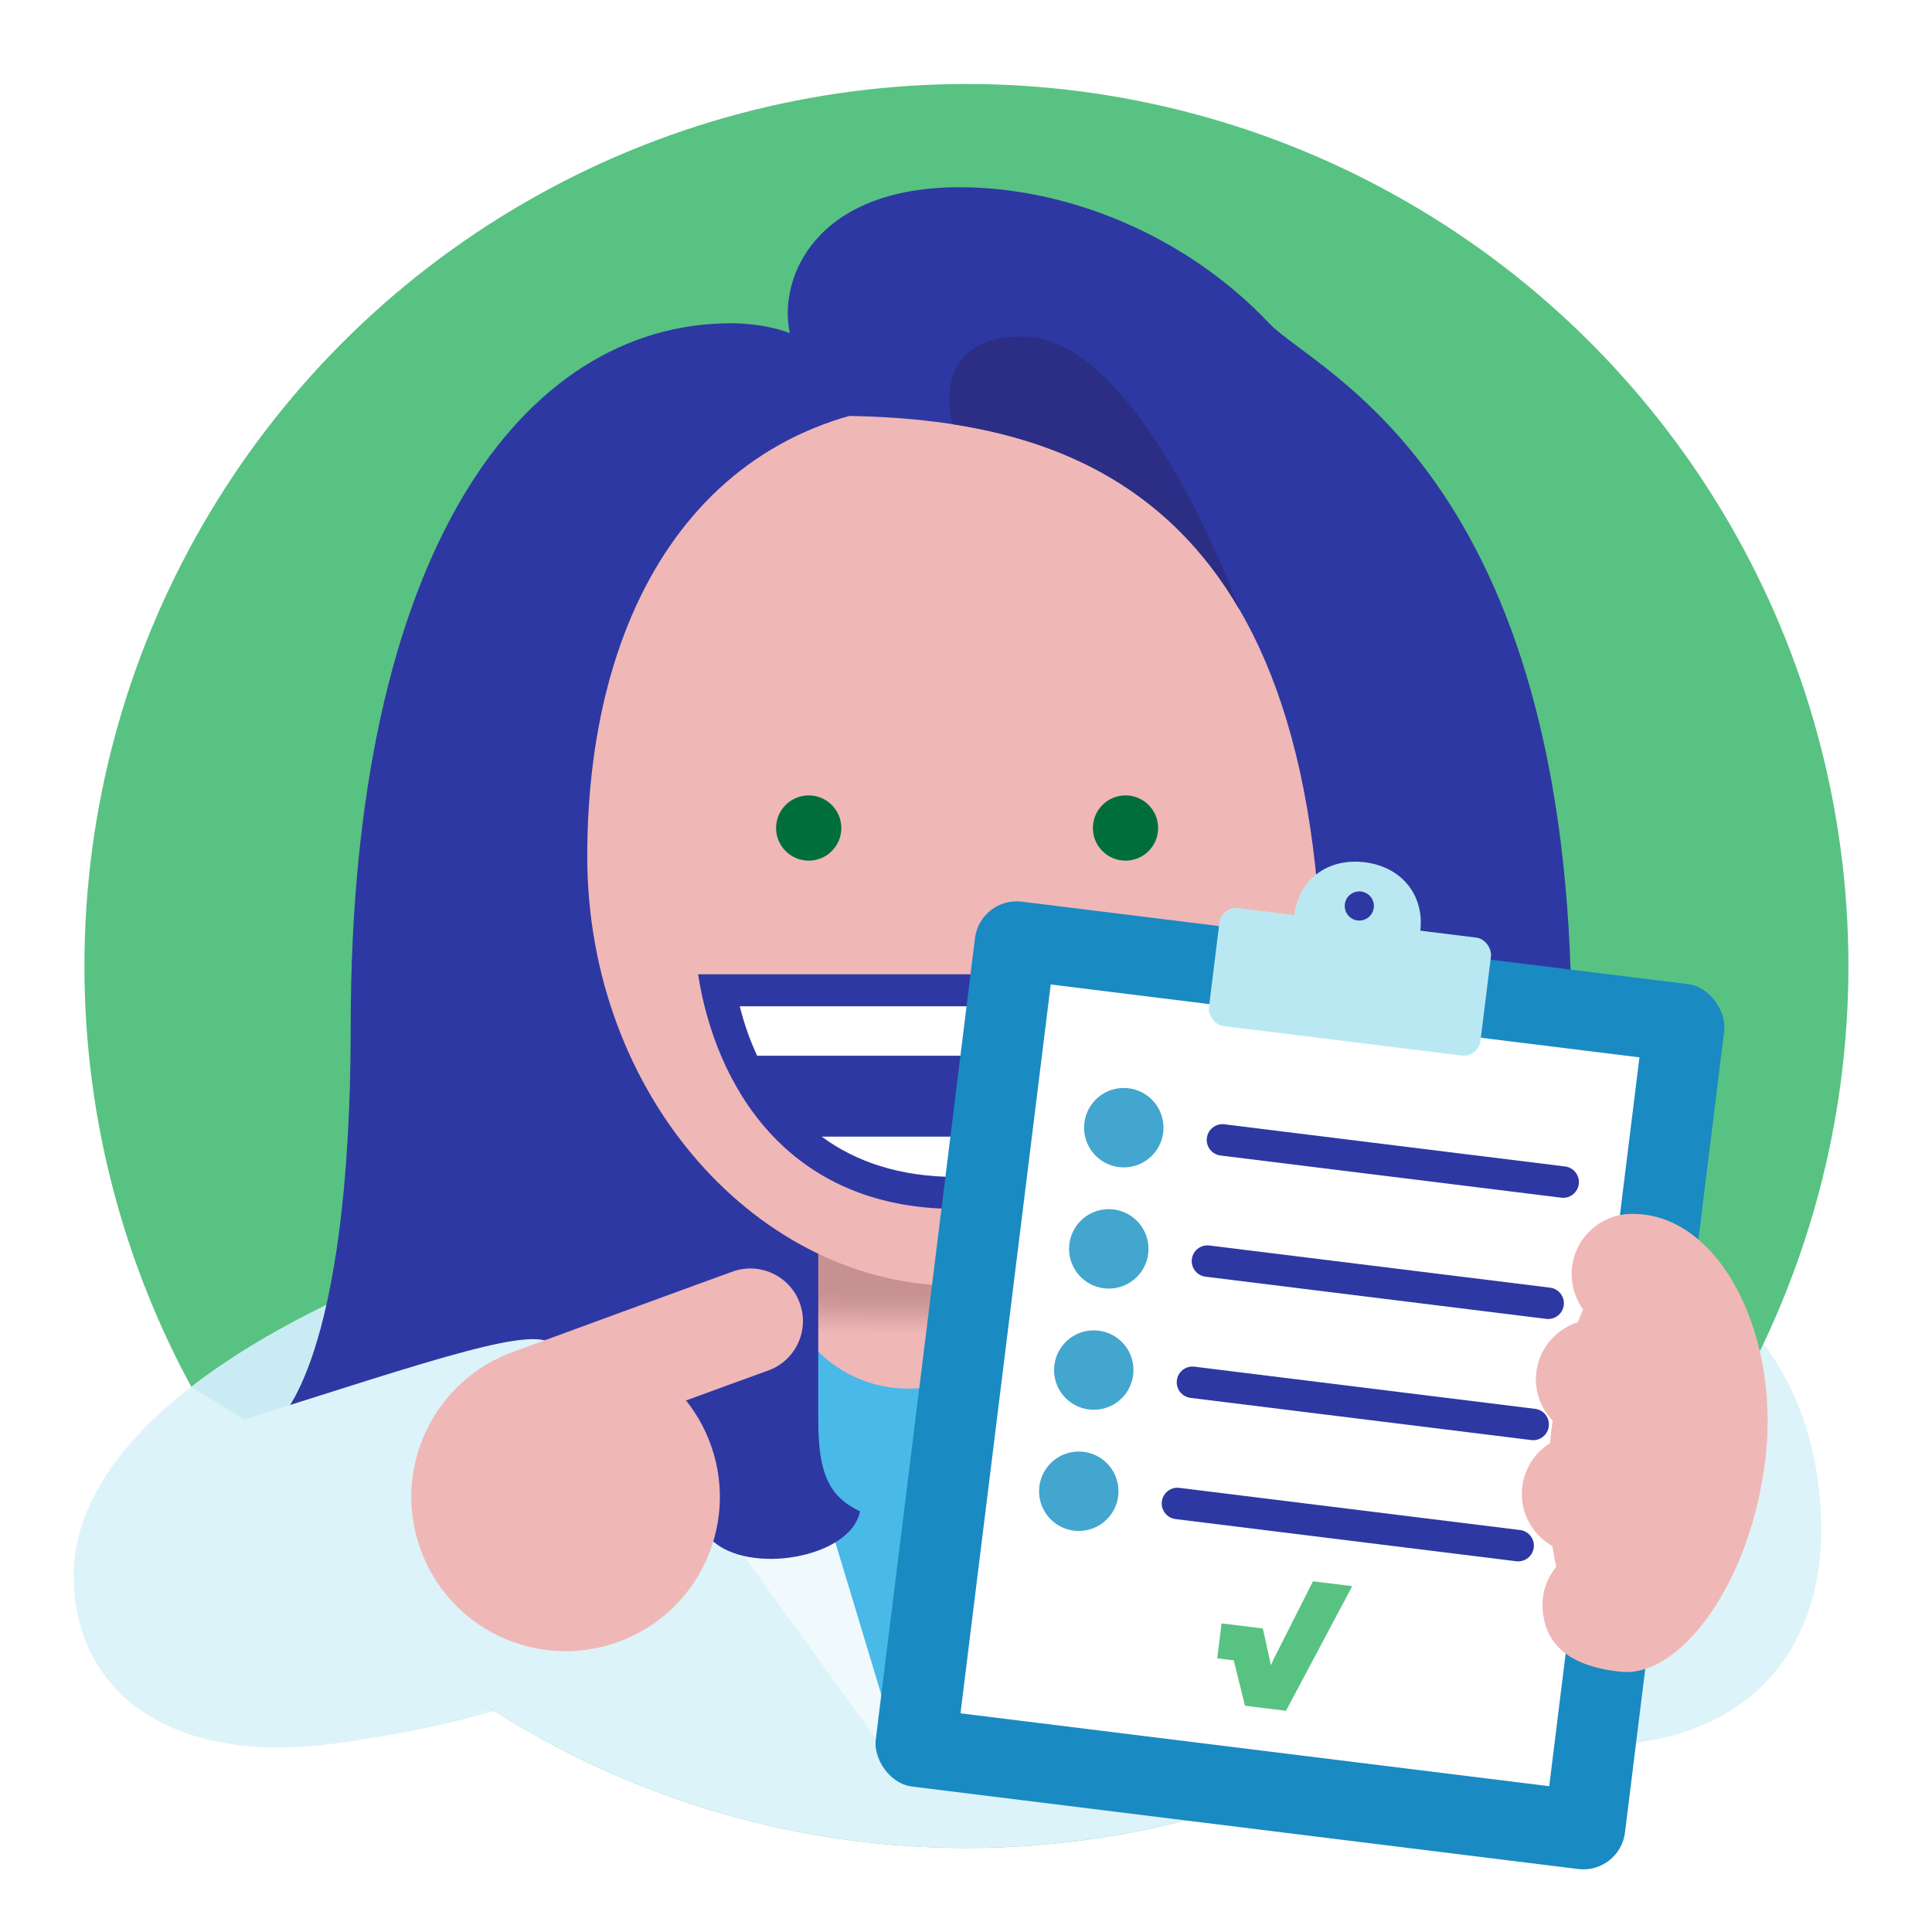 <?xml version="1.0" encoding="UTF-8"?>
<svg xmlns="http://www.w3.org/2000/svg" xmlns:xlink="http://www.w3.org/1999/xlink" viewBox="0 0 230 230">
  <defs>
    <clipPath id="clippath">
      <circle cx="115.051" cy="115" r="105" style="fill: #58c282;"/>
    </clipPath>
    <linearGradient id="linear-gradient" x1="108.035" y1="158.81" x2="108.125" y2="149.444" gradientUnits="userSpaceOnUse">
      <stop offset="0" stop-color="#f0b7b7"/>
      <stop offset=".322" stop-color="#d39c9c"/>
      <stop offset=".516" stop-color="#c89191"/>
    </linearGradient>
  </defs>
  <g id="Background">
    <rect width="230" height="230" style="fill: #fff;"/>
  </g>
  <g id="Design">
    <path d="M216.753,179.655c.919,15.464-7.315,27.05-24.841,28.092-32.598,1.938-44.033-9.135-45.075-26.672-1.043-17.537,13.998-32.698,33.593-33.863,19.595-1.165,35.075,11.451,36.323,32.443Z" style="fill: #dcf3f9;"/>
    <path d="M94.005,141.024c-32.259,1.134-85.347,20.965-85.23,46.614.064,14.052,11.842,22.557,31.064,19.926,29.637-4.057,40.708-12.873,40.708-20.913,0,0,21.379-34.401,13.457-45.627Z" style="fill: #dcf3f9;"/>
    <g>
      <circle cx="115.051" cy="115" r="105" style="fill: #58c282;"/>
      <g style="clip-path: url(#clippath);">
        <path d="M94.005,140.893c-31.459,1.106-85.347,20.993-85.23,46.614.064,14.052,12.568,21.369,31.969,21.369,32.082,0,43.132-3.801,43.132-11.841,0,0,18.05-44.917,10.129-56.142Z" style="fill: #c9ecf4;"/>
        <path d="M116.777,131.622h-4.464c-38.214,1.495-67.82,41.238-67.82,90.052h141.115c0-48.814-30.616-88.557-68.831-90.052" style="fill: #dcf3f9;"/>
        <polygon points="108.118 212.335 134.724 144.554 81.512 144.554 108.118 212.335" style="fill: #49b9e8;"/>
        <polygon points="73.632 154.434 81.86 162.646 76.428 168.463 108.118 212.335 85.676 138.025 73.632 154.434" style="fill: #f0f9fc;"/>
        <polygon points="142.603 154.434 134.376 162.646 139.808 168.463 108.118 212.335 130.56 138.025 142.603 154.434" style="fill: #fff;"/>
        <path d="M123.302,150.129c0,8.386-6.798,15.184-15.184,15.184s-15.184-6.798-15.184-15.184,6.798-3.722,15.184-3.722,15.184-4.664,15.184,3.722Z" style="fill: url(#linear-gradient);"/>
        <path d="M155.099,193.238l-20.485.041s.019,9.561.023,11.429c.011,5.657,4.602,7.805,10.258,7.794,5.657-.011,10.238-2.178,10.227-7.835-.004-1.868-.023-11.429-.023-11.429Z" style="fill: #fff;"/>
        <g>
          <path d="M195.767,169.136s-8.684-4.888-8.684-46.948c0-65.826-30.507-77.901-35.972-83.684-9.907-10.485-24.008-16.213-36.876-16.213-17.254,0-21.62,10.896-20.209,17.368-1.949-.777-4.755-1.178-6.952-1.178-24.93,0-45.324,27.317-45.324,83.707,0,40.164-8.684,46.948-8.684,46.948,0,0,.072,9.176,13.052,10.999,3.888,3.728,11.461,6.314,21.293,6.314,6.731,0,12.827-1.212,17.251-3.173,4.397,4.32,16.657,2.213,17.715-3.354-3.602-1.723-4.964-4.382-4.964-10.795,0-5.347-0-25.153-0-33.484h33.291c0,8.332.294,29.28.294,34.966,0,4.117-3.243,4.765-4.862,4.034-.836,5.363,4.625,11.315,16.495,8.237,4.475,2.192,10.928,3.569,18.103,3.569,9.915,0,17.547-2.63,21.39-6.409,12.382-2.022,13.642-10.904,13.642-10.904Z" style="fill: #2e38a3;"/>
          <path d="M157.721,101.945c0,28.569-20.454,51.115-43.904,51.115-23.451,0-43.905-22.546-43.905-51.115,0-31.238,15.122-54.116,43.905-54.116,28.782,0,43.904,22.878,43.904,54.116Z" style="fill: #f0b7b7;"/>
          <g>
            <g>
              <path d="M100.158,98.574c0-2.144-1.74-3.884-3.884-3.884-2.144,0-3.883,1.741-3.883,3.884,0,2.144,1.74,3.885,3.883,3.885,2.144,0,3.884-1.741,3.884-3.885" style="fill: #006e3b;"/>
              <path d="M137.873,98.574c0-2.144-1.741-3.884-3.885-3.884s-3.884,1.741-3.884,3.884c0,2.144,1.74,3.885,3.884,3.885s3.885-1.741,3.885-3.885" style="fill: #006e3b;"/>
            </g>
            <g>
              <path d="M83.107,115.99c1.998,12.888,10.359,27.925,30.71,27.925,20.35,0,28.584-15.037,30.709-27.925h-61.419Z" style="fill: #2e38a3;"/>
              <g>
                <path d="M90.136,125.684h47.362c.873-1.871,1.557-3.851,2.069-5.889h-51.5c.511,2.038,1.197,4.017,2.07,5.889" style="fill: #fff;"/>
                <path d="M97.818,135.311c4.028,2.976,9.288,4.798,15.999,4.798,6.71,0,11.97-1.822,15.997-4.798h-31.997Z" style="fill: #fff;"/>
              </g>
            </g>
          </g>
          <path d="M98.702,49.497c26.624,0,58.71,7.412,58.71,70.02,15.102-25.882,10.015-52.595,10.015-52.595,0,0-26.763-22.02-47.636-23.505-7.554-.537-21.089,6.079-21.089,6.079Z" style="fill: #2e38a3;"/>
          <path d="M147.616,72.672l.001.001c-4.142-10.961-14.354-32.624-25.859-32.624s-8.356,10.449-8.356,10.449l.004.003c13.059,2.014,25.821,7.674,34.21,22.171Z" style="fill: #2c2e85;"/>
        </g>
      </g>
    </g>
    <g>
      <path d="M22.748,165.094l6.322,3.897c22.766-7.175,35.118-11.522,36.93-8.7,3.122,4.862,2.276,37.823,2.276,37.823l-11.472,4.366-31.842-9.389-2.214-27.996Z" style="fill: #dcf3f9;"/>
      <g>
        <path d="M49.973,184.191c3.307,9.588,13.759,14.681,23.346,11.375,9.588-3.307,14.681-13.76,11.375-23.348-3.306-9.587-13.76-14.679-23.348-11.373-9.587,3.306-14.679,13.758-11.373,23.346" style="fill: #f0b7b7;"/>
        <path d="M61.346,160.845s24.483-8.988,25.944-9.492c3.269-1.127,6.831.608,7.957,3.876,1.128,3.267-.608,6.83-3.876,7.957-1.462.503-25.945,9.491-25.945,9.491l-4.08-11.833Z" style="fill: #f0b7b7;"/>
      </g>
    </g>
    <g>
      <rect x="109.82" y="111.845" width="89.877" height="106.154" rx="5" ry="5" transform="translate(21.435 -17.764) rotate(7.057)" style="fill: #1a8ac2;"/>
      <path d="M195.173,125.877l-10.742,86.767-70.087-8.677,10.742-86.767,70.087,8.677" style="fill: #fff;"/>
      <g>
        <path d="M185.862,142.582l-40.561-5.021c-1.026-.127-1.755-1.062-1.628-2.088.127-1.026,1.062-1.755,2.088-1.628l40.561,5.021c1.026.127,1.755,1.062,1.628,2.088-.127,1.026-1.062,1.755-2.088,1.628Z" style="fill: #2e38a2;"/>
        <circle cx="133.783" cy="134.248" r="4.728" style="fill: #42a6cf;"/>
        <path d="M184.076,157.009l-40.561-5.021c-1.026-.127-1.755-1.062-1.628-2.088.127-1.026,1.062-1.755,2.088-1.628l40.561,5.021c1.026.127,1.755,1.062,1.628,2.088-.127,1.026-1.062,1.755-2.088,1.628Z" style="fill: #2e38a2;"/>
        <circle cx="131.997" cy="148.675" r="4.728" style="fill: #42a6cf;"/>
        <path d="M182.29,171.436l-40.561-5.021c-1.026-.127-1.755-1.062-1.628-2.088.127-1.026,1.062-1.755,2.088-1.628l40.561,5.021c1.026.127,1.755,1.062,1.628,2.088s-1.062,1.755-2.088,1.628Z" style="fill: #2e38a2;"/>
        <circle cx="130.211" cy="163.102" r="4.728" style="fill: #42a6cf;"/>
        <path d="M180.504,185.863l-40.561-5.021c-1.026-.127-1.755-1.062-1.628-2.088s1.062-1.755,2.088-1.628l40.561,5.021c1.026.127,1.755,1.062,1.628,2.088-.127,1.026-1.062,1.755-2.088,1.628Z" style="fill: #2e38a2;"/>
        <circle cx="128.425" cy="177.529" r="4.728" style="fill: #42a6cf;"/>
        <path d="M153.091,203.667l-4.879-.604-1.337-5.403-1.965-.243.515-4.156,4.914.608.814,3.691.135.699.405-.879,4.611-9.129,4.676.579-7.888,14.837Z" style="fill: #58c282;"/>
      </g>
      <g>
        <rect x="144.42" y="109.814" width="32.571" height="14.149" rx="2" ry="2" transform="translate(15.579 -18.859) rotate(7.057)" style="fill: #bae8f2;"/>
        <path d="M162.468,102.65c-4.379-.542-7.884,2.032-8.426,6.411l-.38,3.071,15.033,1.861.38-3.071c.542-4.379-2.229-7.73-6.608-8.272ZM161.61,109.579c-.952-.118-1.628-.985-1.51-1.937.118-.952.985-1.628,1.937-1.51.952.118,1.628.985,1.51,1.937-.118.952-.985,1.628-1.937,1.51Z" style="fill: #bae8f2;"/>
      </g>
    </g>
    <path d="M184.652,170.546c-.048.42-.074.832-.112,1.249-2.078,1.309-3.446,3.627-3.369,6.26.077,2.595,1.538,4.807,3.64,6.005.128.849.282,1.668.455,2.465-1.05,1.288-1.684,2.924-1.632,4.718.115,3.943,2.511,7.1,9.377,7.776,7.065.696,15.49-10.668,17.184-25.571,1.691-14.903-5.678-29.239-16.129-28.932-3.959.115-7.074,3.418-6.959,7.379.043,1.496.544,2.869,1.362,3.996-.217.489-.425.996-.626,1.51-2.967.95-5.09,3.74-4.995,7.013.055,1.841.82,3.482,1.998,4.716-.066.472-.142.935-.195,1.416Z" style="fill: #f0b7b7;"/>
  </g>
</svg>